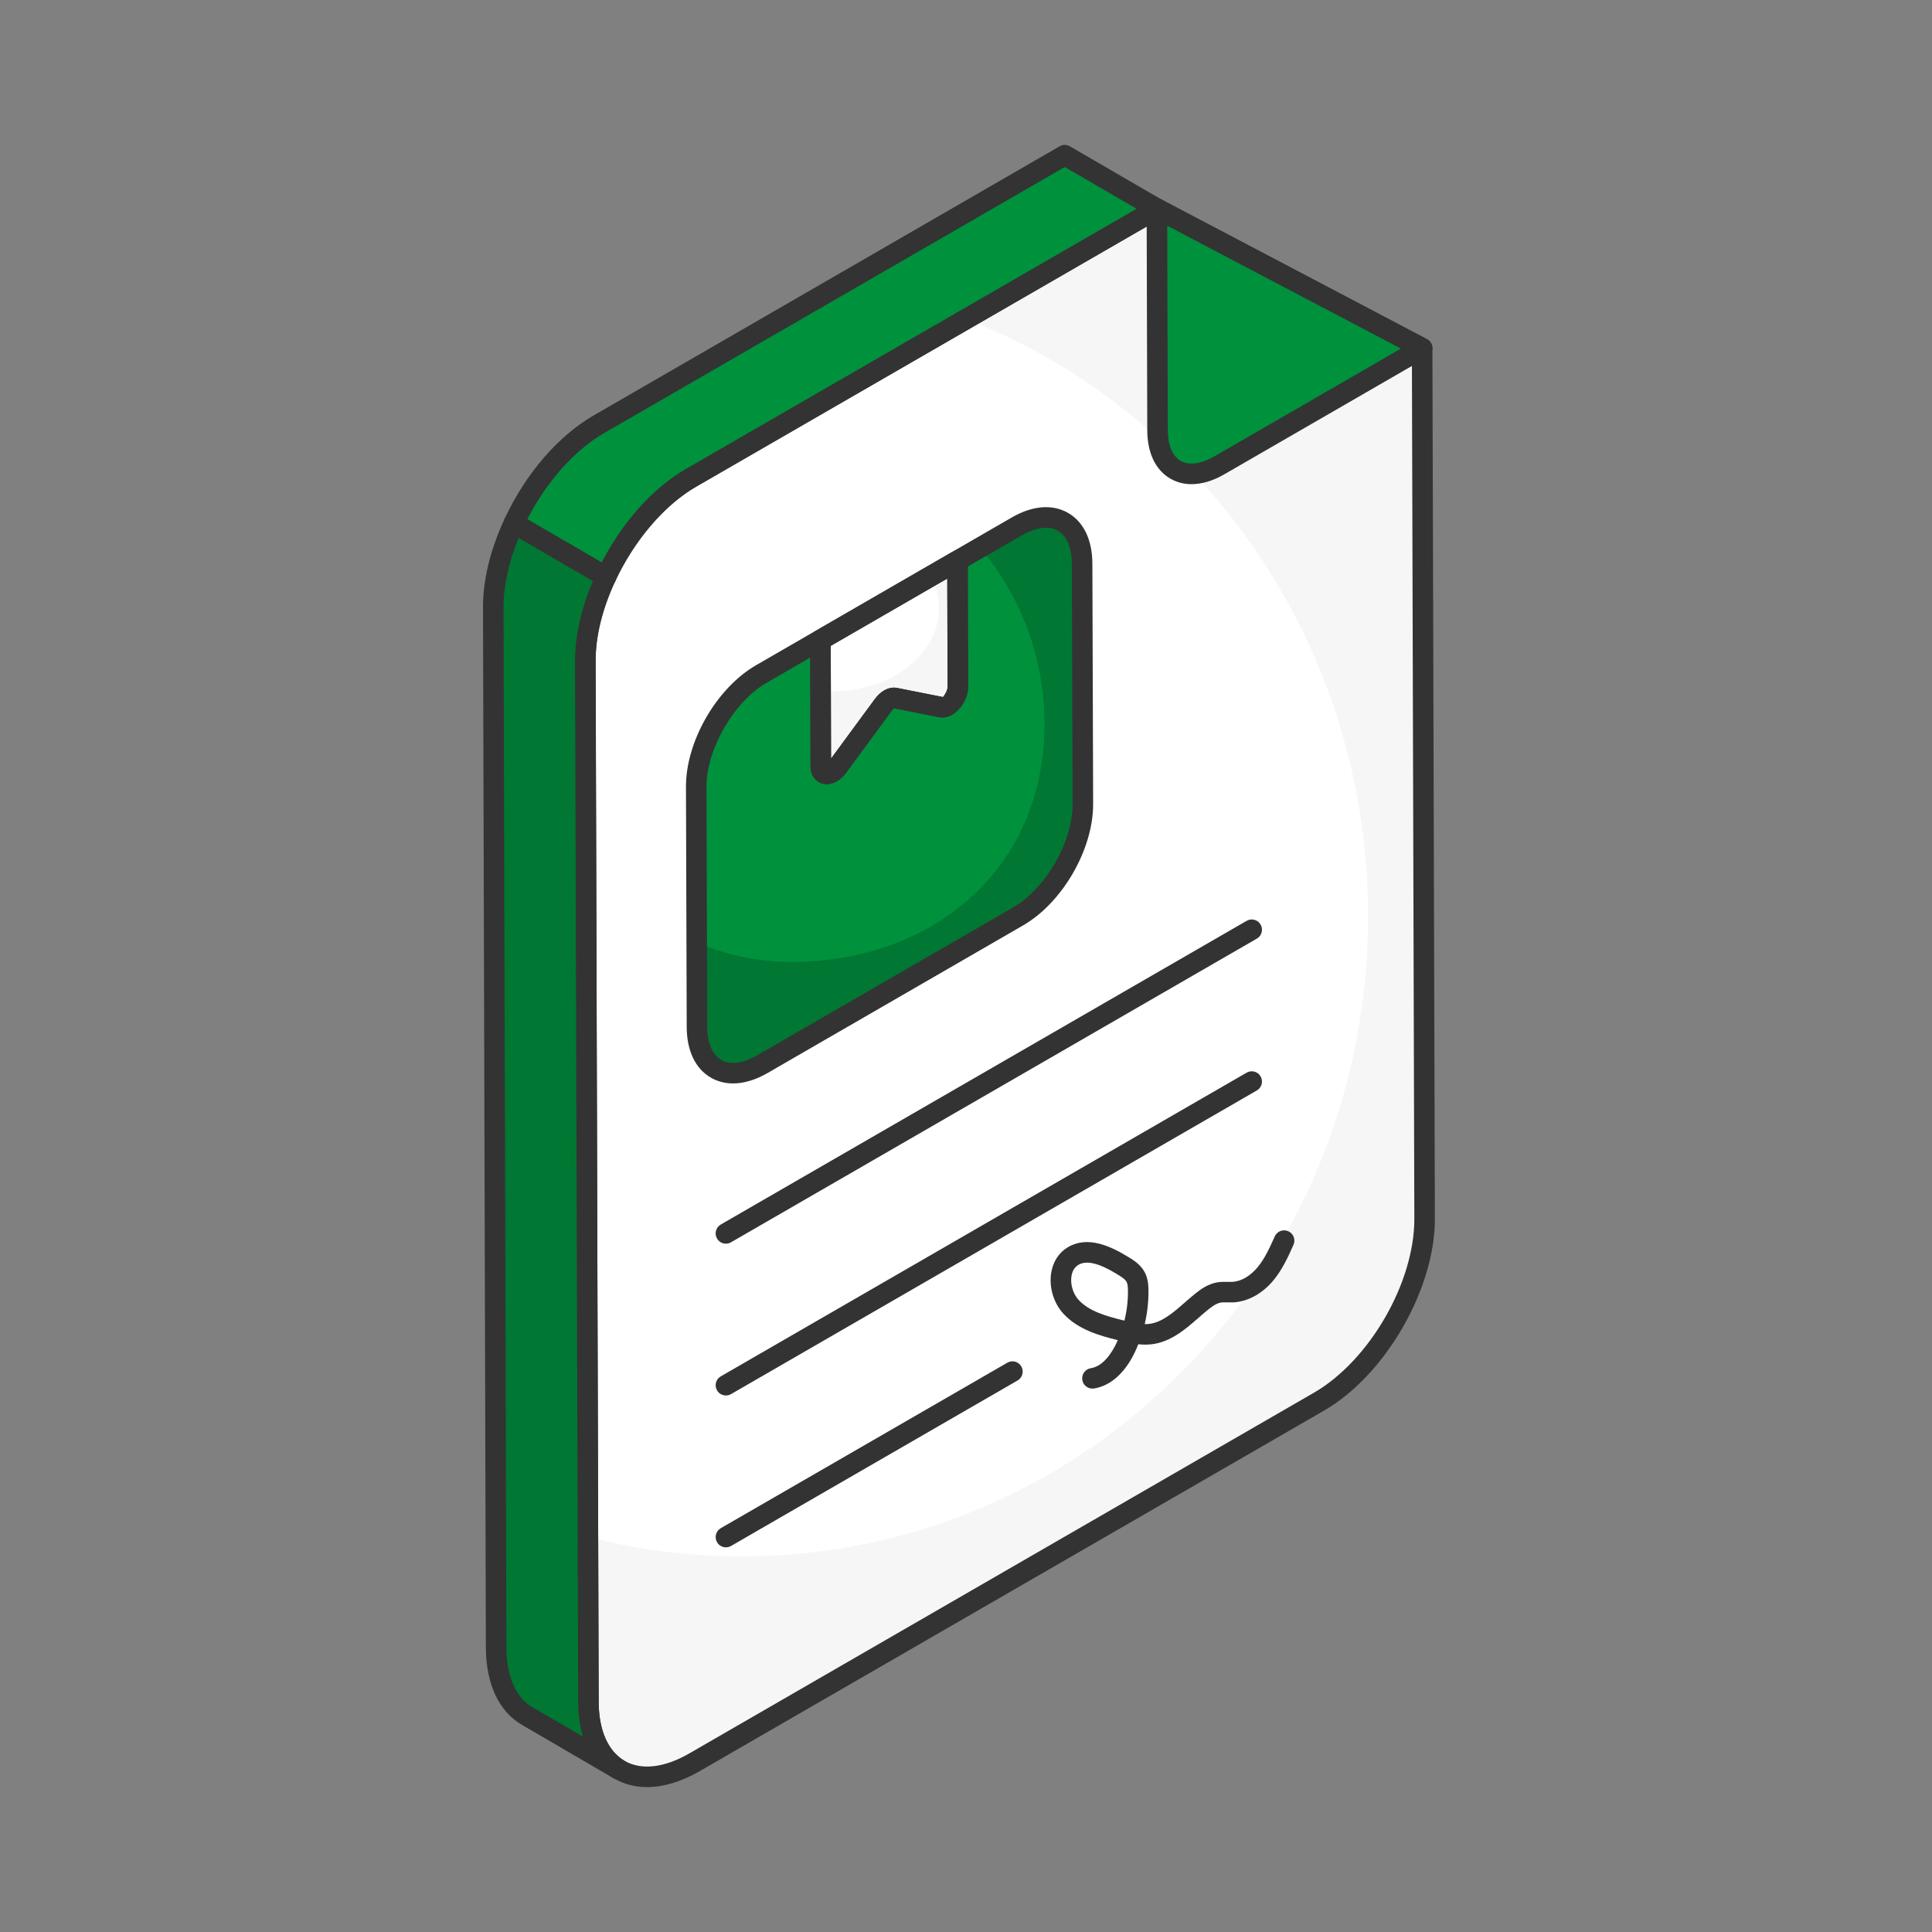 <svg width="68" height="68" viewBox="0 0 68 68" fill="none" xmlns="http://www.w3.org/2000/svg">
<rect x="0" y="0" width="68" height="68" fill="#808080" stroke="none"/>
<path d="M40.72 7.346L50.055 12.256L50.142 42.892C50.148 45.262 48.479 48.146 46.423 49.334L24.445 62.026C22.389 63.214 20.715 62.26 20.709 59.889L20.605 23.257C20.598 20.887 22.261 18.006 24.317 16.818L40.72 7.346Z" fill="white"/>
<path d="M50.141 42.889C50.15 45.264 48.475 48.145 46.423 49.332L24.441 62.024C22.389 63.212 20.714 62.264 20.705 59.889L20.687 54.09C22.417 54.541 24.238 54.781 26.106 54.781C38.28 54.781 48.153 44.693 48.153 32.259C48.153 22.659 42.273 14.458 34.001 11.227L40.718 7.343L50.058 12.258L50.141 42.889Z" fill="#F6F6F6"/>
<path d="M22.775 62.9C22.358 62.9 21.969 62.801 21.623 62.602C20.804 62.13 20.351 61.168 20.347 59.89L20.243 23.258C20.236 20.778 21.983 17.749 24.137 16.505L40.539 7.033C40.647 6.971 40.779 6.968 40.888 7.026L50.223 11.936C50.341 11.998 50.415 12.121 50.416 12.255L50.503 42.891C50.51 45.37 48.761 48.401 46.604 49.647L24.626 62.339C23.98 62.712 23.35 62.9 22.775 62.9ZM40.728 7.758L24.498 17.131C22.544 18.26 20.959 21.007 20.966 23.256L21.07 59.889C21.073 60.897 21.397 61.638 21.984 61.976C22.573 62.316 23.383 62.222 24.264 61.713L46.242 49.021C48.2 47.891 49.787 45.142 49.78 42.892L49.694 12.474L40.728 7.758Z" fill="#333333"/>
<path d="M40.72 7.346L50.055 12.256L42.911 16.381C41.718 17.07 40.746 16.522 40.742 15.145L40.72 7.346Z" fill="#00913D"/>
<path d="M41.938 17.041C41.671 17.041 41.42 16.977 41.195 16.848C40.672 16.547 40.383 15.943 40.38 15.146L40.358 7.346C40.358 7.22 40.424 7.102 40.533 7.036C40.64 6.97 40.776 6.966 40.888 7.026L50.223 11.936C50.339 11.997 50.413 12.117 50.416 12.249C50.419 12.38 50.349 12.503 50.236 12.568L43.092 16.694C42.692 16.925 42.3 17.041 41.938 17.041ZM41.083 7.945L41.103 15.144C41.105 15.672 41.265 16.055 41.556 16.222C41.844 16.388 42.273 16.333 42.73 16.069L49.307 12.27L41.083 7.945Z" fill="#333333"/>
<path d="M24.318 16.82L40.724 7.349L37.476 5.462L21.079 14.933C19.845 15.644 18.761 16.965 18.085 18.418L21.331 20.303C22.008 18.852 23.089 17.531 24.318 16.82Z" fill="#00913D"/>
<path d="M21.331 20.664C21.268 20.664 21.205 20.648 21.149 20.615L17.904 18.73C17.742 18.637 17.679 18.435 17.758 18.265C18.5 16.671 19.645 15.342 20.898 14.62L37.295 5.149C37.407 5.083 37.545 5.084 37.657 5.15L40.905 7.036C41.016 7.101 41.085 7.22 41.085 7.349C41.085 7.478 41.016 7.597 40.904 7.661L24.498 17.132C23.392 17.773 22.33 19.015 21.658 20.456C21.615 20.548 21.536 20.617 21.439 20.648C21.403 20.659 21.367 20.664 21.331 20.664ZM18.558 18.275L21.177 19.797C21.919 18.362 22.982 17.175 24.137 16.507L40.003 7.348L37.475 5.879L21.26 15.245C20.224 15.841 19.231 16.96 18.558 18.275Z" fill="#333333"/>
<path d="M18.085 18.418C17.632 19.391 17.358 20.422 17.361 21.375L17.462 58.007C17.472 59.185 17.886 60.014 18.558 60.4L21.796 62.287C21.125 61.891 20.71 61.063 20.71 59.885L20.6 23.253C20.6 22.304 20.877 21.275 21.331 20.303L18.085 18.418Z" fill="#007732"/>
<path d="M21.796 62.648C21.734 62.648 21.672 62.633 21.615 62.599L21.613 62.599L18.376 60.713C17.565 60.246 17.112 59.286 17.101 58.011L17 21.376C16.997 20.415 17.258 19.339 17.758 18.266C17.8 18.173 17.88 18.104 17.977 18.073C18.074 18.042 18.178 18.054 18.267 18.105L21.512 19.991C21.674 20.084 21.737 20.286 21.658 20.455C21.202 21.433 20.961 22.4 20.961 23.253L21.072 59.884C21.072 60.889 21.394 61.631 21.98 61.976C22.151 62.077 22.209 62.298 22.108 62.47C22.041 62.584 21.92 62.648 21.796 62.648ZM18.254 18.933C17.903 19.787 17.72 20.624 17.722 21.374L17.823 58.007C17.832 59.013 18.156 59.753 18.738 60.087L20.519 61.125C20.407 60.756 20.35 60.34 20.35 59.885L20.239 23.254C20.239 22.385 20.456 21.422 20.869 20.452L18.254 18.933Z" fill="#333333"/>
<path d="M38.45 48.874C38.275 48.874 38.121 48.747 38.093 48.569C38.062 48.372 38.197 48.187 38.394 48.156C38.846 48.085 39.15 47.578 39.291 47.282C39.309 47.245 39.326 47.207 39.343 47.168C38.738 47.021 37.95 46.808 37.426 46.235C37.086 45.863 36.921 45.319 36.996 44.816C37.056 44.414 37.266 44.087 37.587 43.897C38.284 43.485 39.078 43.857 39.692 44.229C39.884 44.344 40.147 44.503 40.295 44.788C40.403 44.998 40.42 45.214 40.422 45.418C40.426 45.816 40.381 46.215 40.29 46.604C40.339 46.603 40.39 46.603 40.439 46.598C40.898 46.547 41.291 46.203 41.706 45.84C41.826 45.735 41.946 45.631 42.068 45.532C42.277 45.364 42.534 45.185 42.853 45.133C42.973 45.115 43.094 45.114 43.215 45.117C43.268 45.117 43.322 45.119 43.377 45.117C43.681 45.101 44.004 44.915 44.261 44.606C44.519 44.296 44.696 43.9 44.867 43.518C44.949 43.335 45.163 43.255 45.344 43.335C45.526 43.417 45.608 43.63 45.527 43.812C45.345 44.22 45.139 44.682 44.816 45.069C44.43 45.532 43.92 45.812 43.414 45.839C43.342 45.842 43.269 45.841 43.197 45.84C43.121 45.837 43.045 45.834 42.969 45.846C42.816 45.871 42.657 45.986 42.521 46.095C42.407 46.187 42.295 46.285 42.182 46.384C41.723 46.785 41.203 47.24 40.519 47.316C40.365 47.332 40.212 47.329 40.065 47.313C40.027 47.408 39.987 47.501 39.943 47.593C39.594 48.326 39.084 48.779 38.506 48.87C38.487 48.873 38.468 48.874 38.45 48.874ZM38.263 44.441C38.151 44.441 38.047 44.464 37.955 44.519C37.788 44.618 37.73 44.793 37.711 44.923C37.668 45.206 37.768 45.538 37.96 45.748C38.327 46.149 38.908 46.319 39.576 46.482C39.661 46.136 39.704 45.78 39.7 45.426C39.698 45.311 39.692 45.195 39.653 45.12C39.6 45.017 39.444 44.923 39.319 44.848C38.988 44.647 38.594 44.441 38.263 44.441Z" fill="#333333"/>
<path d="M25.55 43.773C25.425 43.773 25.303 43.708 25.237 43.592C25.137 43.419 25.196 43.199 25.369 43.099L43.876 32.411C44.049 32.31 44.27 32.371 44.369 32.543C44.469 32.716 44.41 32.937 44.237 33.036L25.73 43.724C25.673 43.757 25.611 43.773 25.55 43.773Z" fill="#333333"/>
<path d="M25.55 49.116C25.425 49.116 25.303 49.052 25.237 48.936C25.137 48.763 25.196 48.542 25.369 48.443L43.876 37.755C44.049 37.655 44.27 37.714 44.369 37.886C44.469 38.059 44.41 38.28 44.237 38.38L25.73 49.068C25.673 49.101 25.611 49.116 25.55 49.116Z" fill="#333333"/>
<path d="M25.55 54.461C25.425 54.461 25.303 54.396 25.237 54.281C25.137 54.108 25.196 53.887 25.369 53.787L35.454 47.963C35.627 47.862 35.848 47.922 35.947 48.094C36.047 48.267 35.988 48.488 35.815 48.588L25.73 54.413C25.673 54.446 25.611 54.461 25.55 54.461Z" fill="#333333"/>
<path d="M35.789 18.527C37.055 17.796 38.083 18.386 38.087 19.842L38.114 28.299C38.118 29.755 37.096 31.526 35.83 32.257L26.833 37.455C25.567 38.186 24.535 37.602 24.531 36.146L24.505 27.689C24.5 26.233 25.526 24.457 26.791 23.725L35.789 18.527ZM33.712 24.183L33.7 19.738L28.877 22.525L28.889 26.97C28.89 27.227 29.076 27.3 29.275 27.186C29.346 27.145 29.42 27.079 29.486 26.988L31.086 24.814C31.149 24.726 31.224 24.658 31.298 24.615C31.373 24.572 31.447 24.554 31.511 24.568L33.121 24.888C33.188 24.901 33.261 24.883 33.333 24.841C33.53 24.727 33.713 24.441 33.712 24.183Z" fill="#00913D"/>
<path d="M38.086 19.841C38.086 18.389 37.053 17.798 35.791 18.527L34.489 19.279C35.9 20.926 36.761 23.101 36.761 25.489C36.761 30.626 32.78 33.856 27.87 33.856C26.689 33.856 25.553 33.615 24.52 33.168L24.532 36.147C24.538 37.605 25.564 38.184 26.832 37.455L35.831 32.255C37.099 31.526 38.12 29.753 38.114 28.3L38.086 19.841Z" fill="#007732"/>
<path d="M33.7 19.738L33.712 24.183C33.713 24.441 33.53 24.728 33.333 24.842C33.261 24.883 33.188 24.901 33.121 24.888L31.511 24.569C31.447 24.554 31.373 24.572 31.298 24.615C31.224 24.658 31.149 24.727 31.086 24.814L29.486 26.988C29.42 27.079 29.346 27.145 29.275 27.186C29.076 27.3 28.89 27.227 28.889 26.97L28.877 22.525L33.7 19.738Z" fill="white"/>
<path d="M33.715 24.18C33.715 24.439 33.531 24.726 33.331 24.84C33.262 24.881 33.187 24.904 33.124 24.886L31.512 24.571C31.449 24.553 31.375 24.571 31.3 24.616C31.226 24.657 31.151 24.726 31.088 24.812L29.488 26.987C29.419 27.079 29.344 27.142 29.275 27.188C29.075 27.303 28.891 27.228 28.891 26.97L28.885 24.312C29.023 24.329 29.161 24.335 29.304 24.335C31.369 24.335 33.05 23.027 33.05 21.408C33.05 21.006 32.946 20.627 32.763 20.277L33.698 19.738L33.715 24.18Z" fill="#F6F6F6"/>
<path d="M25.802 38.133C25.521 38.133 25.258 38.066 25.023 37.931C24.475 37.616 24.172 36.982 24.17 36.147L24.144 27.691C24.139 26.094 25.223 24.215 26.611 23.413L35.608 18.215C36.338 17.792 37.042 17.736 37.593 18.053C38.142 18.369 38.446 19.004 38.448 19.841L38.475 28.298C38.48 29.893 37.397 31.769 36.011 32.57L27.014 37.768C26.593 38.011 26.181 38.133 25.802 38.133ZM28.517 23.145L26.972 24.038C25.827 24.7 24.862 26.372 24.866 27.689L24.892 36.145C24.894 36.712 25.068 37.123 25.384 37.305C25.703 37.489 26.152 37.43 26.652 37.142L35.65 31.944C36.813 31.272 37.756 29.637 37.753 28.3L37.726 19.844C37.724 19.274 37.549 18.861 37.233 18.679C36.914 18.495 36.466 18.554 35.97 18.84L34.062 19.942L34.074 24.182C34.075 24.551 33.834 24.969 33.514 25.154C33.361 25.242 33.203 25.271 33.051 25.243L31.441 24.923C31.463 24.937 31.424 24.963 31.378 25.027L29.777 27.202C29.683 27.33 29.576 27.429 29.456 27.499C29.239 27.624 29.006 27.634 28.819 27.526C28.635 27.42 28.529 27.217 28.528 26.97L28.517 23.145ZM29.239 22.733L29.25 26.7L30.794 24.601C30.886 24.475 30.998 24.371 31.118 24.302C31.273 24.212 31.435 24.183 31.589 24.216L33.192 24.534C33.242 24.477 33.352 24.307 33.351 24.184L33.341 20.363L29.239 22.733Z" fill="#333333"/>
<path d="M29.101 27.6C29.001 27.6 28.905 27.576 28.819 27.526C28.635 27.42 28.529 27.217 28.528 26.97L28.516 22.525C28.515 22.396 28.584 22.276 28.696 22.212L33.519 19.425C33.63 19.36 33.767 19.36 33.88 19.425C33.992 19.489 34.061 19.608 34.061 19.737L34.074 24.182C34.075 24.551 33.834 24.969 33.514 25.154C33.361 25.242 33.203 25.271 33.051 25.243L31.441 24.923C31.467 24.935 31.425 24.962 31.378 25.026L29.777 27.202C29.683 27.33 29.576 27.429 29.456 27.498C29.339 27.566 29.217 27.6 29.101 27.6ZM29.239 22.733L29.25 26.7L30.794 24.601C30.885 24.475 30.997 24.372 31.117 24.302C31.273 24.212 31.435 24.183 31.589 24.216L33.192 24.534C33.242 24.477 33.352 24.307 33.351 24.184L33.341 20.363L29.239 22.733Z" fill="#333333"/>
</svg>
